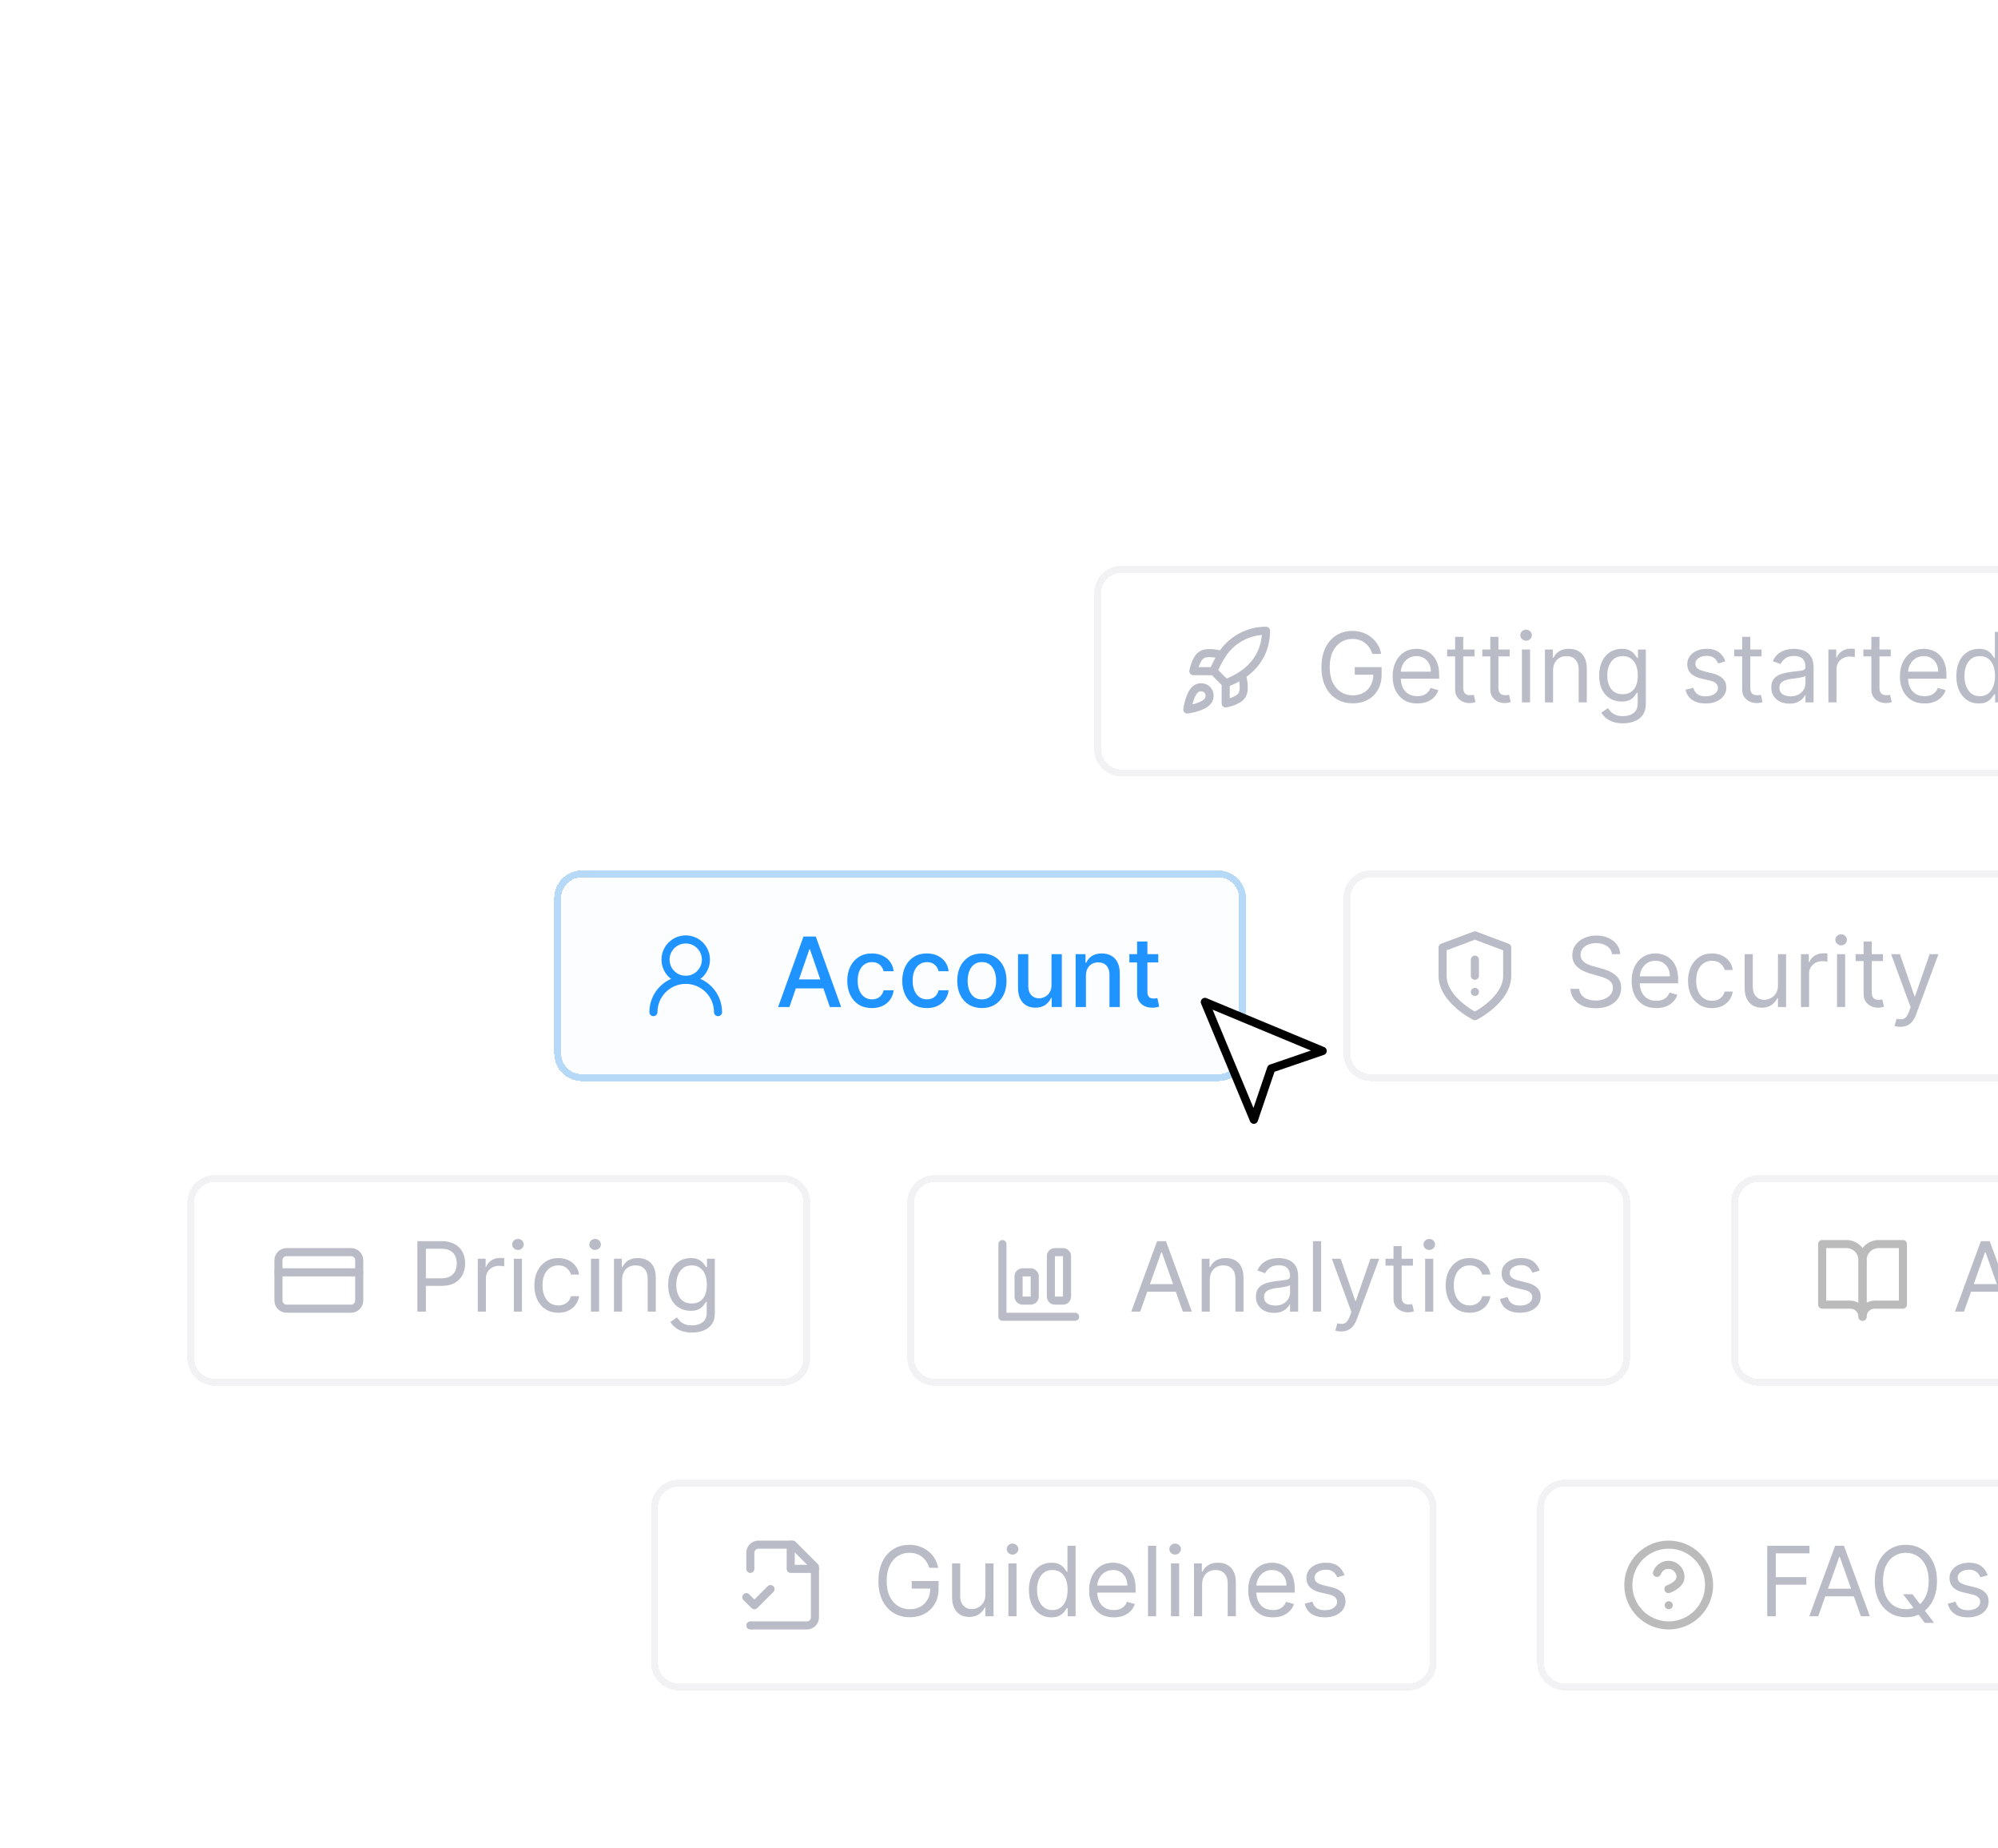 <svg width="320" height="296" viewBox="0 0 320 296" fill="none" xmlns="http://www.w3.org/2000/svg">
<g clip-path="url(#clip0_927_16976)">
<g filter="url(#filter0_d_927_16976)">
<path d="M88.761 141.609C88.761 139.159 90.746 137.174 93.195 137.174H195.109C197.558 137.174 199.543 139.159 199.543 141.609V166.478C199.543 168.927 197.558 170.913 195.109 170.913H93.195C90.746 170.913 88.761 168.927 88.761 166.478V141.609Z" fill="#FBFDFF" shape-rendering="crispEdges"/>
<path d="M89.315 141.609C89.315 139.466 91.052 137.728 93.195 137.728H195.109C197.252 137.728 198.989 139.466 198.989 141.609V166.478C198.989 168.621 197.252 170.359 195.109 170.359H93.195C91.052 170.359 89.315 168.621 89.315 166.478V141.609Z" stroke="#B7D9F8" stroke-width="1.109" shape-rendering="crispEdges"/>
<path d="M109.826 154.69C111.612 154.69 113.06 153.242 113.06 151.456C113.06 149.67 111.612 148.223 109.826 148.223C108.04 148.223 106.592 149.67 106.592 151.456C106.592 153.242 108.04 154.69 109.826 154.69Z" stroke="#1F93FF" stroke-width="1.293" stroke-linecap="round" stroke-linejoin="round"/>
<path d="M115 159.864C115 158.492 114.455 157.176 113.485 156.205C112.514 155.235 111.198 154.69 109.826 154.69C108.454 154.69 107.138 155.235 106.168 156.205C105.197 157.176 104.652 158.492 104.652 159.864" stroke="#1F93FF" stroke-width="1.293" stroke-linecap="round" stroke-linejoin="round"/>
<path d="M126.433 159.043H124.625L128.687 147.755H130.655L134.717 159.043H132.909L129.718 149.805H129.63L126.433 159.043ZM126.736 154.623H132.601V156.056H126.736V154.623ZM139.645 159.214C138.826 159.214 138.12 159.029 137.528 158.658C136.94 158.283 136.488 157.767 136.172 157.109C135.856 156.451 135.698 155.698 135.698 154.849C135.698 153.989 135.86 153.23 136.183 152.572C136.507 151.911 136.963 151.395 137.55 151.024C138.138 150.652 138.831 150.467 139.628 150.467C140.272 150.467 140.845 150.586 141.348 150.825C141.852 151.06 142.258 151.391 142.566 151.817C142.879 152.244 143.064 152.741 143.123 153.311H141.519C141.431 152.914 141.229 152.572 140.913 152.286C140.6 151.999 140.182 151.856 139.656 151.856C139.197 151.856 138.794 151.977 138.449 152.22C138.107 152.458 137.841 152.8 137.65 153.245C137.459 153.686 137.363 154.208 137.363 154.81C137.363 155.428 137.457 155.96 137.644 156.409C137.832 156.857 138.096 157.204 138.438 157.45C138.783 157.697 139.189 157.82 139.656 157.82C139.968 157.82 140.251 157.763 140.505 157.649C140.762 157.531 140.977 157.364 141.15 157.147C141.326 156.931 141.449 156.67 141.519 156.365H143.123C143.064 156.912 142.886 157.401 142.588 157.831C142.291 158.261 141.892 158.599 141.392 158.845C140.896 159.091 140.314 159.214 139.645 159.214ZM148.452 159.214C147.632 159.214 146.927 159.029 146.335 158.658C145.747 158.283 145.295 157.767 144.979 157.109C144.663 156.451 144.505 155.698 144.505 154.849C144.505 153.989 144.667 153.23 144.99 152.572C145.314 151.911 145.769 151.395 146.357 151.024C146.945 150.652 147.638 150.467 148.435 150.467C149.078 150.467 149.652 150.586 150.155 150.825C150.658 151.06 151.064 151.391 151.373 151.817C151.685 152.244 151.871 152.741 151.93 153.311H150.326C150.238 152.914 150.036 152.572 149.72 152.286C149.407 151.999 148.988 151.856 148.463 151.856C148.003 151.856 147.601 151.977 147.256 152.22C146.914 152.458 146.648 152.8 146.456 153.245C146.265 153.686 146.17 154.208 146.17 154.81C146.17 155.428 146.264 155.96 146.451 156.409C146.638 156.857 146.903 157.204 147.245 157.45C147.59 157.697 147.996 157.82 148.463 157.82C148.775 157.82 149.058 157.763 149.312 157.649C149.569 157.531 149.784 157.364 149.957 157.147C150.133 156.931 150.256 156.67 150.326 156.365H151.93C151.871 156.912 151.693 157.401 151.395 157.831C151.098 158.261 150.699 158.599 150.199 158.845C149.703 159.091 149.121 159.214 148.452 159.214ZM157.259 159.214C156.465 159.214 155.772 159.032 155.181 158.669C154.589 158.305 154.13 157.796 153.803 157.142C153.475 156.488 153.312 155.723 153.312 154.849C153.312 153.971 153.475 153.203 153.803 152.545C154.13 151.887 154.589 151.376 155.181 151.013C155.772 150.649 156.465 150.467 157.259 150.467C158.052 150.467 158.745 150.649 159.337 151.013C159.928 151.376 160.388 151.887 160.715 152.545C161.042 153.203 161.205 153.971 161.205 154.849C161.205 155.723 161.042 156.488 160.715 157.142C160.388 157.796 159.928 158.305 159.337 158.669C158.745 159.032 158.052 159.214 157.259 159.214ZM157.264 157.831C157.779 157.831 158.205 157.695 158.543 157.423C158.881 157.151 159.131 156.789 159.292 156.337C159.458 155.885 159.54 155.387 159.54 154.843C159.54 154.303 159.458 153.807 159.292 153.355C159.131 152.899 158.881 152.534 158.543 152.258C158.205 151.983 157.779 151.845 157.264 151.845C156.746 151.845 156.316 151.983 155.974 152.258C155.636 152.534 155.384 152.899 155.219 153.355C155.057 153.807 154.977 154.303 154.977 154.843C154.977 155.387 155.057 155.885 155.219 156.337C155.384 156.789 155.636 157.151 155.974 157.423C156.316 157.695 156.746 157.831 157.264 157.831ZM168.408 155.532V150.577H170.061V159.043H168.441V157.577H168.353C168.158 158.029 167.846 158.406 167.416 158.707C166.989 159.005 166.458 159.154 165.823 159.154C165.279 159.154 164.798 159.034 164.379 158.795C163.963 158.553 163.636 158.195 163.398 157.721C163.162 157.247 163.045 156.66 163.045 155.962V150.577H164.693V155.764C164.693 156.341 164.853 156.8 165.172 157.142C165.492 157.484 165.907 157.654 166.418 157.654C166.727 157.654 167.034 157.577 167.339 157.423C167.647 157.269 167.903 157.035 168.105 156.723C168.311 156.411 168.412 156.014 168.408 155.532ZM173.924 154.017V159.043H172.276V150.577H173.858V151.955H173.963C174.157 151.507 174.462 151.147 174.878 150.875C175.296 150.603 175.824 150.467 176.46 150.467C177.036 150.467 177.542 150.588 177.975 150.831C178.409 151.069 178.745 151.426 178.984 151.9C179.223 152.374 179.342 152.96 179.342 153.658V159.043H177.694V153.857C177.694 153.243 177.534 152.763 177.215 152.418C176.895 152.069 176.456 151.894 175.897 151.894C175.515 151.894 175.175 151.977 174.878 152.142C174.584 152.308 174.35 152.55 174.178 152.87C174.009 153.186 173.924 153.568 173.924 154.017ZM185.505 150.577V151.9H180.88V150.577H185.505ZM182.12 148.549H183.768V156.558C183.768 156.877 183.816 157.118 183.912 157.28C184.007 157.438 184.13 157.546 184.281 157.605C184.435 157.66 184.603 157.688 184.783 157.688C184.915 157.688 185.031 157.678 185.13 157.66C185.229 157.642 185.306 157.627 185.361 157.616L185.659 158.977C185.563 159.014 185.428 159.051 185.251 159.088C185.075 159.128 184.854 159.15 184.59 159.154C184.156 159.161 183.752 159.084 183.377 158.922C183.002 158.761 182.699 158.511 182.468 158.173C182.236 157.834 182.12 157.41 182.12 156.899V148.549Z" fill="#1F93FF"/>
</g>
<g filter="url(#filter1_d_927_16976)">
<path d="M145.304 190.391C145.304 187.942 147.29 185.957 149.739 185.957H256.652C259.101 185.957 261.087 187.942 261.087 190.391V215.261C261.087 217.71 259.101 219.696 256.652 219.696H149.739C147.29 219.696 145.304 217.71 145.304 215.261V190.391Z" fill="white" shape-rendering="crispEdges"/>
<path d="M145.859 190.391C145.859 188.248 147.596 186.511 149.739 186.511H256.652C258.795 186.511 260.532 188.248 260.532 190.391V215.261C260.532 217.404 258.795 219.141 256.652 219.141H149.739C147.596 219.141 145.859 217.404 145.859 215.261V190.391Z" stroke="#F2F2F5" stroke-width="1.109" shape-rendering="crispEdges"/>
<path d="M160.549 197.005V208.647H172.19" stroke="#B9BBC6" stroke-width="1.293" stroke-linecap="round" stroke-linejoin="round"/>
<path d="M165.076 201.532H163.782C163.425 201.532 163.136 201.822 163.136 202.179V205.413C163.136 205.77 163.425 206.06 163.782 206.06H165.076C165.433 206.06 165.723 205.77 165.723 205.413V202.179C165.723 201.822 165.433 201.532 165.076 201.532Z" stroke="#B9BBC6" stroke-width="1.293" stroke-linecap="round" stroke-linejoin="round"/>
<path d="M170.25 198.299H168.956C168.599 198.299 168.31 198.588 168.31 198.946V205.413C168.31 205.77 168.599 206.06 168.956 206.06H170.25C170.607 206.06 170.897 205.77 170.897 205.413V198.946C170.897 198.588 170.607 198.299 170.25 198.299Z" stroke="#B9BBC6" stroke-width="1.293" stroke-linecap="round" stroke-linejoin="round"/>
<path d="M182.613 207.826H181.18L185.325 196.538H186.736L190.881 207.826H189.448L186.074 198.323H185.986L182.613 207.826ZM183.142 203.416H188.918V204.629H183.142V203.416ZM193.763 202.733V207.826H192.463V199.36H193.719V200.683H193.83C194.028 200.253 194.329 199.907 194.734 199.646C195.138 199.382 195.66 199.249 196.299 199.249C196.872 199.249 197.374 199.367 197.804 199.602C198.234 199.834 198.568 200.186 198.807 200.66C199.046 201.131 199.165 201.726 199.165 202.446V207.826H197.864V202.535C197.864 201.869 197.692 201.351 197.346 200.98C197.001 200.605 196.527 200.418 195.924 200.418C195.509 200.418 195.138 200.508 194.811 200.688C194.487 200.868 194.232 201.131 194.045 201.476C193.857 201.822 193.763 202.241 193.763 202.733ZM204.034 208.024C203.497 208.024 203.01 207.923 202.573 207.721C202.136 207.516 201.788 207.22 201.531 206.834C201.274 206.444 201.145 205.974 201.145 205.423C201.145 204.938 201.241 204.545 201.432 204.243C201.623 203.938 201.878 203.699 202.198 203.527C202.518 203.354 202.871 203.225 203.256 203.141C203.646 203.053 204.037 202.983 204.43 202.931C204.945 202.865 205.362 202.816 205.682 202.783C206.005 202.746 206.24 202.685 206.387 202.601C206.538 202.516 206.613 202.369 206.613 202.16V202.116C206.613 201.572 206.464 201.149 206.167 200.848C205.873 200.547 205.426 200.396 204.827 200.396C204.206 200.396 203.719 200.532 203.367 200.804C203.014 201.076 202.766 201.366 202.623 201.675L201.388 201.234C201.608 200.719 201.902 200.319 202.27 200.032C202.641 199.742 203.045 199.54 203.482 199.426C203.923 199.308 204.357 199.249 204.783 199.249C205.055 199.249 205.368 199.282 205.72 199.349C206.077 199.411 206.42 199.542 206.751 199.74C207.085 199.938 207.363 200.238 207.583 200.638C207.804 201.039 207.914 201.575 207.914 202.248V207.826H206.613V206.68H206.547C206.459 206.863 206.312 207.06 206.106 207.269C205.9 207.479 205.627 207.657 205.285 207.804C204.943 207.951 204.526 208.024 204.034 208.024ZM204.232 206.856C204.747 206.856 205.18 206.755 205.533 206.553C205.889 206.351 206.158 206.09 206.338 205.77C206.521 205.45 206.613 205.114 206.613 204.761V203.571C206.558 203.637 206.437 203.698 206.249 203.753C206.066 203.804 205.853 203.85 205.61 203.89C205.371 203.927 205.138 203.96 204.91 203.99C204.686 204.015 204.504 204.037 204.364 204.056C204.026 204.1 203.71 204.172 203.416 204.271C203.126 204.366 202.891 204.512 202.711 204.706C202.534 204.897 202.446 205.158 202.446 205.489C202.446 205.941 202.613 206.283 202.948 206.514C203.286 206.742 203.714 206.856 204.232 206.856ZM211.589 196.538V207.826H210.288V196.538H211.589ZM214.81 211.001C214.589 211.001 214.392 210.983 214.22 210.946C214.047 210.913 213.928 210.88 213.861 210.847L214.192 209.7C214.508 209.781 214.788 209.81 215.03 209.788C215.273 209.766 215.488 209.658 215.675 209.463C215.866 209.272 216.041 208.962 216.199 208.532L216.441 207.87L213.31 199.36H214.721L217.058 206.106H217.147L219.484 199.36H220.895L217.301 209.061C217.139 209.498 216.939 209.86 216.7 210.147C216.461 210.437 216.184 210.652 215.868 210.791C215.556 210.931 215.203 211.001 214.81 211.001ZM226.294 199.36V200.462H221.906V199.36H226.294ZM223.185 197.331H224.486V205.401C224.486 205.768 224.539 206.044 224.646 206.228C224.756 206.408 224.896 206.529 225.065 206.591C225.237 206.65 225.419 206.68 225.61 206.68C225.754 206.68 225.871 206.672 225.963 206.658C226.055 206.639 226.128 206.624 226.184 206.613L226.448 207.782C226.36 207.815 226.237 207.848 226.079 207.881C225.921 207.918 225.721 207.936 225.478 207.936C225.111 207.936 224.75 207.857 224.398 207.699C224.049 207.541 223.758 207.301 223.527 206.977C223.299 206.654 223.185 206.246 223.185 205.754V197.331ZM228.251 207.826V199.36H229.551V207.826H228.251ZM228.912 197.949C228.658 197.949 228.44 197.862 228.256 197.69C228.076 197.517 227.986 197.309 227.986 197.067C227.986 196.824 228.076 196.617 228.256 196.444C228.44 196.271 228.658 196.185 228.912 196.185C229.166 196.185 229.382 196.271 229.562 196.444C229.746 196.617 229.838 196.824 229.838 197.067C229.838 197.309 229.746 197.517 229.562 197.69C229.382 197.862 229.166 197.949 228.912 197.949ZM235.373 208.002C234.58 208.002 233.896 207.815 233.323 207.44C232.75 207.065 232.309 206.549 232 205.891C231.691 205.234 231.537 204.482 231.537 203.637C231.537 202.777 231.695 202.018 232.011 201.36C232.331 200.699 232.775 200.183 233.345 199.812C233.918 199.437 234.587 199.249 235.351 199.249C235.947 199.249 236.483 199.36 236.961 199.58C237.439 199.801 237.83 200.109 238.135 200.506C238.44 200.903 238.629 201.366 238.703 201.895H237.402C237.303 201.509 237.082 201.168 236.74 200.87C236.402 200.569 235.947 200.418 235.373 200.418C234.866 200.418 234.422 200.55 234.039 200.815C233.661 201.076 233.365 201.445 233.152 201.923C232.943 202.397 232.838 202.953 232.838 203.593C232.838 204.247 232.941 204.817 233.147 205.302C233.356 205.787 233.65 206.163 234.028 206.432C234.411 206.7 234.859 206.834 235.373 206.834C235.711 206.834 236.018 206.775 236.294 206.658C236.569 206.54 236.803 206.371 236.994 206.15C237.185 205.93 237.321 205.665 237.402 205.357H238.703C238.629 205.856 238.447 206.307 238.157 206.707C237.87 207.104 237.49 207.42 237.016 207.655C236.546 207.887 235.998 208.002 235.373 208.002ZM246.601 201.256L245.433 201.586C245.359 201.392 245.251 201.202 245.108 201.019C244.968 200.831 244.777 200.677 244.534 200.556C244.292 200.434 243.981 200.374 243.603 200.374C243.085 200.374 242.653 200.493 242.307 200.732C241.966 200.967 241.795 201.267 241.795 201.631C241.795 201.954 241.912 202.209 242.148 202.397C242.383 202.584 242.75 202.74 243.25 202.865L244.507 203.174C245.264 203.358 245.828 203.639 246.199 204.017C246.57 204.392 246.756 204.875 246.756 205.467C246.756 205.952 246.616 206.386 246.337 206.768C246.061 207.15 245.675 207.451 245.179 207.672C244.683 207.892 244.106 208.002 243.448 208.002C242.585 208.002 241.87 207.815 241.304 207.44C240.738 207.065 240.38 206.518 240.229 205.798L241.464 205.489C241.582 205.945 241.804 206.286 242.131 206.514C242.462 206.742 242.894 206.856 243.426 206.856C244.033 206.856 244.514 206.727 244.871 206.47C245.231 206.209 245.411 205.897 245.411 205.533C245.411 205.239 245.308 204.993 245.102 204.794C244.896 204.592 244.58 204.442 244.154 204.342L242.743 204.012C241.968 203.828 241.398 203.543 241.034 203.157C240.674 202.768 240.494 202.281 240.494 201.697C240.494 201.219 240.628 200.796 240.896 200.429C241.168 200.062 241.538 199.773 242.004 199.564C242.475 199.354 243.007 199.249 243.603 199.249C244.441 199.249 245.098 199.433 245.576 199.801C246.057 200.168 246.399 200.653 246.601 201.256Z" fill="#B9BBC6"/>
</g>
<g filter="url(#filter2_d_927_16976)">
<path d="M30 190.391C30 187.942 31.985 185.957 34.435 185.957H125.348C127.797 185.957 129.783 187.942 129.783 190.391V215.261C129.783 217.71 127.797 219.696 125.348 219.696H34.435C31.985 219.696 30 217.71 30 215.261V190.391Z" fill="white" shape-rendering="crispEdges"/>
<path d="M30.554 190.391C30.554 188.248 32.292 186.511 34.435 186.511H125.348C127.491 186.511 129.228 188.248 129.228 190.391V215.261C129.228 217.404 127.491 219.141 125.348 219.141H34.435C32.292 219.141 30.554 217.404 30.554 215.261V190.391Z" stroke="#F2F2F5" stroke-width="1.109" shape-rendering="crispEdges"/>
<g clip-path="url(#clip1_927_16976)">
<path d="M56.239 198.299H45.891C45.177 198.299 44.598 198.878 44.598 199.592V206.06C44.598 206.774 45.177 207.353 45.891 207.353H56.239C56.954 207.353 57.533 206.774 57.533 206.06V199.592C57.533 198.878 56.954 198.299 56.239 198.299Z" stroke="#B9BBC6" stroke-width="1.293" stroke-linecap="round" stroke-linejoin="round"/>
<path d="M44.598 201.532H57.533" stroke="#B9BBC6" stroke-width="1.293" stroke-linecap="round" stroke-linejoin="round"/>
</g>
<path d="M66.845 207.826V196.538H70.659C71.545 196.538 72.269 196.697 72.831 197.017C73.397 197.333 73.816 197.761 74.088 198.301C74.36 198.842 74.496 199.444 74.496 200.109C74.496 200.774 74.36 201.379 74.088 201.923C73.82 202.467 73.404 202.9 72.842 203.224C72.28 203.543 71.56 203.703 70.682 203.703H67.948V202.49H70.638C71.244 202.49 71.731 202.386 72.098 202.176C72.466 201.967 72.732 201.684 72.897 201.327C73.066 200.967 73.151 200.561 73.151 200.109C73.151 199.657 73.066 199.253 72.897 198.897C72.732 198.54 72.464 198.261 72.093 198.059C71.722 197.853 71.229 197.75 70.615 197.75H68.212V207.826H66.845ZM76.522 207.826V199.36H77.778V200.638H77.866C78.021 200.22 78.3 199.88 78.704 199.619C79.109 199.358 79.564 199.227 80.071 199.227C80.167 199.227 80.286 199.229 80.43 199.233C80.573 199.237 80.681 199.242 80.755 199.249V200.572C80.711 200.561 80.61 200.545 80.452 200.523C80.297 200.497 80.134 200.484 79.961 200.484C79.549 200.484 79.182 200.57 78.859 200.743C78.539 200.912 78.285 201.147 78.098 201.449C77.914 201.746 77.822 202.086 77.822 202.468V207.826H76.522ZM82.297 207.826V199.36H83.597V207.826H82.297ZM82.958 197.949C82.705 197.949 82.486 197.862 82.302 197.69C82.122 197.517 82.032 197.309 82.032 197.067C82.032 196.824 82.122 196.617 82.302 196.444C82.486 196.271 82.705 196.185 82.958 196.185C83.212 196.185 83.428 196.271 83.609 196.444C83.792 196.617 83.884 196.824 83.884 197.067C83.884 197.309 83.792 197.517 83.609 197.69C83.428 197.862 83.212 197.949 82.958 197.949ZM89.42 208.002C88.626 208.002 87.942 207.815 87.369 207.44C86.796 207.065 86.355 206.549 86.046 205.891C85.738 205.234 85.583 204.482 85.583 203.637C85.583 202.777 85.741 202.018 86.057 201.36C86.377 200.699 86.822 200.183 87.391 199.812C87.964 199.437 88.633 199.249 89.397 199.249C89.993 199.249 90.529 199.36 91.007 199.58C91.485 199.801 91.876 200.109 92.181 200.506C92.486 200.903 92.675 201.366 92.749 201.895H91.448C91.349 201.509 91.128 201.168 90.787 200.87C90.448 200.569 89.993 200.418 89.42 200.418C88.912 200.418 88.468 200.55 88.086 200.815C87.707 201.076 87.411 201.445 87.198 201.923C86.989 202.397 86.884 202.953 86.884 203.593C86.884 204.247 86.987 204.817 87.193 205.302C87.402 205.787 87.696 206.163 88.075 206.432C88.457 206.7 88.905 206.834 89.42 206.834C89.758 206.834 90.064 206.775 90.34 206.658C90.616 206.54 90.849 206.371 91.04 206.15C91.231 205.93 91.367 205.665 91.448 205.357H92.749C92.675 205.856 92.493 206.307 92.203 206.707C91.916 207.104 91.536 207.42 91.062 207.655C90.592 207.887 90.044 208.002 89.42 208.002ZM94.65 207.826V199.36H95.951V207.826H94.65ZM95.312 197.949C95.058 197.949 94.84 197.862 94.656 197.69C94.476 197.517 94.386 197.309 94.386 197.067C94.386 196.824 94.476 196.617 94.656 196.444C94.84 196.271 95.058 196.185 95.312 196.185C95.565 196.185 95.782 196.271 95.962 196.444C96.146 196.617 96.238 196.824 96.238 197.067C96.238 197.309 96.146 197.517 95.962 197.69C95.782 197.862 95.565 197.949 95.312 197.949ZM99.635 202.733V207.826H98.334V199.36H99.591V200.683H99.701C99.899 200.253 100.201 199.907 100.605 199.646C101.009 199.382 101.531 199.249 102.17 199.249C102.743 199.249 103.245 199.367 103.675 199.602C104.105 199.834 104.439 200.186 104.678 200.66C104.917 201.131 105.036 201.726 105.036 202.446V207.826H103.736V202.535C103.736 201.869 103.563 201.351 103.217 200.98C102.872 200.605 102.398 200.418 101.795 200.418C101.38 200.418 101.009 200.508 100.682 200.688C100.359 200.868 100.103 201.131 99.916 201.476C99.728 201.822 99.635 202.241 99.635 202.733ZM110.831 211.177C110.202 211.177 109.662 211.096 109.21 210.935C108.758 210.777 108.382 210.567 108.08 210.306C107.783 210.049 107.546 209.774 107.369 209.48L108.406 208.752C108.523 208.906 108.672 209.083 108.852 209.281C109.032 209.483 109.278 209.658 109.591 209.805C109.907 209.956 110.32 210.031 110.831 210.031C111.514 210.031 112.078 209.865 112.523 209.535C112.968 209.204 113.19 208.686 113.19 207.98V206.261H113.08C112.984 206.415 112.848 206.606 112.672 206.834C112.499 207.058 112.249 207.258 111.922 207.435C111.599 207.607 111.162 207.694 110.61 207.694C109.927 207.694 109.313 207.532 108.769 207.209C108.229 206.885 107.801 206.415 107.485 205.798C107.173 205.18 107.017 204.431 107.017 203.549C107.017 202.682 107.169 201.926 107.474 201.283C107.779 200.637 108.203 200.137 108.747 199.784C109.291 199.428 109.92 199.249 110.632 199.249C111.184 199.249 111.621 199.341 111.944 199.525C112.271 199.705 112.521 199.911 112.694 200.142C112.87 200.37 113.006 200.558 113.102 200.705H113.234V199.36H114.491V208.069C114.491 208.796 114.325 209.388 113.995 209.843C113.668 210.303 113.227 210.639 112.672 210.852C112.121 211.069 111.507 211.177 110.831 211.177ZM110.787 206.525C111.309 206.525 111.75 206.406 112.11 206.167C112.47 205.928 112.744 205.585 112.931 205.136C113.118 204.688 113.212 204.151 113.212 203.527C113.212 202.917 113.12 202.378 112.936 201.912C112.753 201.445 112.481 201.079 112.121 200.815C111.761 200.55 111.316 200.418 110.787 200.418C110.236 200.418 109.776 200.558 109.409 200.837C109.045 201.116 108.771 201.491 108.587 201.961C108.407 202.432 108.317 202.953 108.317 203.527C108.317 204.115 108.409 204.635 108.593 205.087C108.78 205.535 109.056 205.888 109.42 206.145C109.787 206.398 110.243 206.525 110.787 206.525Z" fill="#B9BBC6"/>
</g>
<g filter="url(#filter3_d_927_16976)">
<path d="M277.239 190.391C277.239 187.942 279.225 185.957 281.674 185.957H382.587C385.036 185.957 387.022 187.942 387.022 190.391V215.261C387.022 217.71 385.036 219.696 382.587 219.696H281.674C279.225 219.696 277.239 217.71 277.239 215.261V190.391Z" fill="white" shape-rendering="crispEdges"/>
<path d="M277.794 190.391C277.794 188.248 279.531 186.511 281.674 186.511H382.587C384.73 186.511 386.468 188.248 386.468 190.391V215.261C386.468 217.404 384.73 219.141 382.587 219.141H281.674C279.531 219.141 277.794 217.404 277.794 215.261V190.391Z" stroke="#F2F2F5" stroke-width="1.109" shape-rendering="crispEdges"/>
<path d="M291.837 197.005H295.717C296.403 197.005 297.061 197.278 297.547 197.763C298.032 198.248 298.304 198.906 298.304 199.592V208.647C298.304 208.132 298.1 207.639 297.736 207.275C297.372 206.911 296.879 206.706 296.364 206.706H291.837V197.005Z" stroke="#BBBBBB" stroke-width="1.293" stroke-linecap="round" stroke-linejoin="round"/>
<path d="M304.772 197.005H300.892C300.206 197.005 299.548 197.278 299.062 197.763C298.577 198.248 298.305 198.906 298.305 199.592V208.647C298.305 208.132 298.509 207.639 298.873 207.275C299.237 206.911 299.73 206.706 300.245 206.706H304.772V197.005Z" stroke="#BBBBBB" stroke-width="1.293" stroke-linecap="round" stroke-linejoin="round"/>
<path d="M314.547 207.826H313.114L317.259 196.538H318.67L322.815 207.826H321.382L318.009 198.323H317.921L314.547 207.826ZM315.076 203.416H320.853V204.629H315.076V203.416ZM327.837 208.002C327.043 208.002 326.359 207.815 325.786 207.44C325.213 207.065 324.772 206.549 324.463 205.891C324.155 205.234 324 204.482 324 203.637C324 202.777 324.158 202.018 324.474 201.36C324.794 200.699 325.239 200.183 325.808 199.812C326.381 199.437 327.05 199.249 327.815 199.249C328.41 199.249 328.946 199.36 329.424 199.58C329.902 199.801 330.293 200.109 330.598 200.506C330.903 200.903 331.092 201.366 331.166 201.895H329.865C329.766 201.509 329.545 201.168 329.204 200.87C328.866 200.569 328.41 200.418 327.837 200.418C327.33 200.418 326.885 200.55 326.503 200.815C326.124 201.076 325.828 201.445 325.615 201.923C325.406 202.397 325.301 202.953 325.301 203.593C325.301 204.247 325.404 204.817 325.61 205.302C325.819 205.787 326.113 206.163 326.492 206.432C326.874 206.7 327.322 206.834 327.837 206.834C328.175 206.834 328.482 206.775 328.757 206.658C329.033 206.54 329.266 206.371 329.457 206.15C329.648 205.93 329.784 205.665 329.865 205.357H331.166C331.092 205.856 330.91 206.307 330.62 206.707C330.334 207.104 329.953 207.42 329.479 207.655C329.009 207.887 328.461 208.002 327.837 208.002ZM336.507 208.002C335.713 208.002 335.03 207.815 334.457 207.44C333.883 207.065 333.442 206.549 333.134 205.891C332.825 205.234 332.671 204.482 332.671 203.637C332.671 202.777 332.829 202.018 333.145 201.36C333.464 200.699 333.909 200.183 334.479 199.812C335.052 199.437 335.721 199.249 336.485 199.249C337.08 199.249 337.617 199.36 338.094 199.58C338.572 199.801 338.964 200.109 339.268 200.506C339.573 200.903 339.763 201.366 339.836 201.895H338.535C338.436 201.509 338.216 201.168 337.874 200.87C337.536 200.569 337.08 200.418 336.507 200.418C336 200.418 335.555 200.55 335.173 200.815C334.795 201.076 334.499 201.445 334.286 201.923C334.076 202.397 333.971 202.953 333.971 203.593C333.971 204.247 334.074 204.817 334.28 205.302C334.49 205.787 334.784 206.163 335.162 206.432C335.544 206.7 335.993 206.834 336.507 206.834C336.845 206.834 337.152 206.775 337.427 206.658C337.703 206.54 337.936 206.371 338.128 206.15C338.319 205.93 338.455 205.665 338.535 205.357H339.836C339.763 205.856 339.581 206.307 339.291 206.707C339.004 207.104 338.624 207.42 338.15 207.655C337.679 207.887 337.132 208.002 336.507 208.002ZM345.177 208.002C344.413 208.002 343.742 207.821 343.165 207.457C342.592 207.093 342.144 206.584 341.821 205.93C341.501 205.276 341.341 204.512 341.341 203.637C341.341 202.755 341.501 201.985 341.821 201.327C342.144 200.67 342.592 200.159 343.165 199.795C343.742 199.431 344.413 199.249 345.177 199.249C345.942 199.249 346.61 199.431 347.184 199.795C347.761 200.159 348.209 200.67 348.529 201.327C348.852 201.985 349.014 202.755 349.014 203.637C349.014 204.512 348.852 205.276 348.529 205.93C348.209 206.584 347.761 207.093 347.184 207.457C346.61 207.821 345.942 208.002 345.177 208.002ZM345.177 206.834C345.758 206.834 346.236 206.685 346.61 206.387C346.985 206.09 347.263 205.698 347.443 205.213C347.623 204.728 347.713 204.203 347.713 203.637C347.713 203.071 347.623 202.544 347.443 202.055C347.263 201.566 346.985 201.171 346.61 200.87C346.236 200.569 345.758 200.418 345.177 200.418C344.597 200.418 344.119 200.569 343.744 200.87C343.369 201.171 343.092 201.566 342.912 202.055C342.732 202.544 342.642 203.071 342.642 203.637C342.642 204.203 342.732 204.728 342.912 205.213C343.092 205.698 343.369 206.09 343.744 206.387C344.119 206.685 344.597 206.834 345.177 206.834ZM356.335 204.365V199.36H357.636V207.826H356.335V206.393H356.247C356.048 206.823 355.74 207.188 355.321 207.49C354.902 207.787 354.373 207.936 353.733 207.936C353.204 207.936 352.734 207.821 352.322 207.589C351.911 207.354 351.587 207.001 351.352 206.531C351.117 206.057 350.999 205.46 350.999 204.739V199.36H352.3V204.651C352.3 205.268 352.473 205.761 352.818 206.128C353.167 206.496 353.612 206.68 354.152 206.68C354.476 206.68 354.804 206.597 355.139 206.432C355.477 206.266 355.76 206.013 355.988 205.671C356.219 205.329 356.335 204.894 356.335 204.365ZM361.319 202.733V207.826H360.018V199.36H361.275V200.683H361.385C361.584 200.253 361.885 199.907 362.289 199.646C362.693 199.382 363.215 199.249 363.855 199.249C364.428 199.249 364.93 199.367 365.359 199.602C365.789 199.834 366.124 200.186 366.363 200.66C366.601 201.131 366.721 201.726 366.721 202.446V207.826H365.42V202.535C365.42 201.869 365.247 201.351 364.902 200.98C364.557 200.605 364.083 200.418 363.48 200.418C363.065 200.418 362.693 200.508 362.366 200.688C362.043 200.868 361.788 201.131 361.6 201.476C361.413 201.822 361.319 202.241 361.319 202.733ZM372.78 199.36V200.462H368.392V199.36H372.78ZM369.671 197.331H370.972V205.401C370.972 205.768 371.025 206.044 371.132 206.228C371.242 206.408 371.382 206.529 371.551 206.591C371.724 206.65 371.905 206.68 372.096 206.68C372.24 206.68 372.357 206.672 372.449 206.658C372.541 206.639 372.615 206.624 372.67 206.613L372.934 207.782C372.846 207.815 372.723 207.848 372.565 207.881C372.407 207.918 372.207 207.936 371.964 207.936C371.597 207.936 371.237 207.857 370.884 207.699C370.535 207.541 370.244 207.301 370.013 206.977C369.785 206.654 369.671 206.246 369.671 205.754V197.331Z" fill="#B9BBC6"/>
</g>
<g filter="url(#filter4_d_927_16976)">
<path d="M104.283 239.174C104.283 236.725 106.268 234.739 108.717 234.739H225.631C228.08 234.739 230.065 236.725 230.065 239.174V264.044C230.065 266.493 228.08 268.478 225.631 268.478H108.717C106.268 268.478 104.283 266.493 104.283 264.044V239.174Z" fill="white" shape-rendering="crispEdges"/>
<path d="M104.837 239.174C104.837 237.031 106.574 235.294 108.717 235.294H225.631C227.774 235.294 229.511 237.031 229.511 239.174V264.044C229.511 266.187 227.774 267.924 225.631 267.924H108.717C106.574 267.924 104.837 266.187 104.837 264.044V239.174Z" stroke="#F2F2F5" stroke-width="1.109" shape-rendering="crispEdges"/>
<path d="M120.174 258.076H129.229C129.572 258.076 129.901 257.94 130.143 257.697C130.386 257.455 130.522 257.126 130.522 256.783V248.699L126.965 245.141H121.468C121.125 245.141 120.796 245.278 120.553 245.52C120.311 245.763 120.174 246.092 120.174 246.435V249.022" stroke="#B9BBC6" stroke-width="1.293" stroke-linecap="round" stroke-linejoin="round"/>
<path d="M126.641 245.141V249.022H130.522" stroke="#B9BBC6" stroke-width="1.293" stroke-linecap="round" stroke-linejoin="round"/>
<path d="M119.527 253.549L120.821 254.842L123.408 252.255" stroke="#B9BBC6" stroke-width="1.293" stroke-linecap="round" stroke-linejoin="round"/>
<path d="M148.845 248.848C148.723 248.477 148.564 248.144 148.365 247.85C148.17 247.552 147.937 247.299 147.665 247.089C147.397 246.88 147.092 246.72 146.75 246.61C146.408 246.5 146.034 246.445 145.626 246.445C144.957 246.445 144.349 246.617 143.801 246.963C143.254 247.308 142.818 247.817 142.495 248.489C142.172 249.162 142.01 249.987 142.01 250.964C142.01 251.942 142.173 252.767 142.5 253.439C142.827 254.112 143.27 254.621 143.829 254.966C144.387 255.311 145.016 255.484 145.714 255.484C146.361 255.484 146.93 255.346 147.423 255.071C147.919 254.792 148.305 254.398 148.58 253.891C148.859 253.38 148.999 252.78 148.999 252.089L149.418 252.177H146.023V250.964H150.322V252.177C150.322 253.107 150.124 253.915 149.727 254.602C149.333 255.289 148.79 255.822 148.095 256.201C147.404 256.576 146.611 256.763 145.714 256.763C144.714 256.763 143.836 256.528 143.079 256.057C142.326 255.587 141.738 254.918 141.315 254.051C140.896 253.184 140.687 252.155 140.687 250.964C140.687 250.071 140.806 249.269 141.045 248.556C141.288 247.839 141.63 247.229 142.071 246.726C142.511 246.222 143.033 245.836 143.636 245.568C144.239 245.3 144.902 245.166 145.626 245.166C146.221 245.166 146.776 245.256 147.29 245.436C147.808 245.612 148.27 245.864 148.674 246.191C149.082 246.514 149.422 246.902 149.694 247.354C149.966 247.802 150.153 248.3 150.256 248.848H148.845ZM157.822 253.147V248.142H159.123V256.609H157.822V255.176H157.734C157.536 255.605 157.227 255.971 156.808 256.272C156.389 256.57 155.86 256.719 155.221 256.719C154.692 256.719 154.221 256.603 153.81 256.372C153.398 256.136 153.075 255.784 152.84 255.313C152.604 254.839 152.487 254.242 152.487 253.522V248.142H153.788V253.434C153.788 254.051 153.96 254.543 154.306 254.911C154.655 255.278 155.099 255.462 155.64 255.462C155.963 255.462 156.292 255.379 156.626 255.214C156.964 255.049 157.247 254.795 157.475 254.453C157.707 254.112 157.822 253.676 157.822 253.147ZM161.506 256.609V248.142H162.807V256.609H161.506ZM162.167 246.731C161.914 246.731 161.695 246.645 161.511 246.472C161.331 246.299 161.241 246.092 161.241 245.849C161.241 245.607 161.331 245.399 161.511 245.226C161.695 245.054 161.914 244.967 162.167 244.967C162.421 244.967 162.638 245.054 162.818 245.226C163.001 245.399 163.093 245.607 163.093 245.849C163.093 246.092 163.001 246.299 162.818 246.472C162.638 246.645 162.421 246.731 162.167 246.731ZM168.386 256.785C167.681 256.785 167.058 256.607 166.518 256.25C165.977 255.89 165.555 255.383 165.25 254.729C164.945 254.071 164.792 253.294 164.792 252.397C164.792 251.508 164.945 250.737 165.25 250.082C165.555 249.428 165.979 248.923 166.523 248.567C167.067 248.21 167.695 248.032 168.408 248.032C168.959 248.032 169.395 248.124 169.714 248.308C170.038 248.488 170.284 248.693 170.453 248.925C170.626 249.153 170.76 249.34 170.855 249.487H170.966V245.32H172.267V256.609H171.01V255.308H170.855C170.76 255.462 170.624 255.657 170.448 255.892C170.271 256.124 170.019 256.331 169.692 256.515C169.365 256.695 168.93 256.785 168.386 256.785ZM168.562 255.616C169.084 255.616 169.525 255.481 169.885 255.209C170.245 254.933 170.519 254.553 170.707 254.068C170.894 253.579 170.988 253.015 170.988 252.375C170.988 251.743 170.896 251.19 170.712 250.716C170.528 250.239 170.256 249.867 169.896 249.603C169.536 249.335 169.092 249.201 168.562 249.201C168.011 249.201 167.552 249.342 167.184 249.625C166.821 249.904 166.547 250.285 166.363 250.766C166.183 251.244 166.093 251.78 166.093 252.375C166.093 252.978 166.185 253.526 166.369 254.018C166.556 254.507 166.832 254.896 167.195 255.187C167.563 255.473 168.019 255.616 168.562 255.616ZM178.379 256.785C177.564 256.785 176.86 256.605 176.268 256.245C175.68 255.881 175.226 255.374 174.907 254.724C174.591 254.069 174.433 253.309 174.433 252.442C174.433 251.574 174.591 250.81 174.907 250.149C175.226 249.483 175.671 248.965 176.241 248.594C176.814 248.219 177.483 248.032 178.247 248.032C178.688 248.032 179.123 248.105 179.553 248.252C179.983 248.399 180.375 248.638 180.727 248.969C181.08 249.296 181.361 249.73 181.571 250.27C181.78 250.81 181.885 251.475 181.885 252.265V252.816H175.359V251.692H180.562C180.562 251.214 180.467 250.788 180.275 250.413C180.088 250.038 179.82 249.743 179.471 249.526C179.125 249.309 178.717 249.201 178.247 249.201C177.729 249.201 177.281 249.329 176.902 249.586C176.527 249.84 176.239 250.171 176.037 250.579C175.835 250.986 175.734 251.424 175.734 251.89V252.64C175.734 253.279 175.844 253.821 176.064 254.266C176.288 254.707 176.599 255.043 176.996 255.275C177.393 255.503 177.854 255.616 178.379 255.616C178.721 255.616 179.03 255.569 179.305 255.473C179.585 255.374 179.825 255.227 180.027 255.032C180.229 254.834 180.386 254.588 180.496 254.294L181.753 254.646C181.62 255.073 181.398 255.447 181.086 255.771C180.773 256.091 180.388 256.34 179.928 256.52C179.469 256.697 178.953 256.785 178.379 256.785ZM185.165 245.32V256.609H183.864V245.32H185.165ZM187.547 256.609V248.142H188.848V256.609H187.547ZM188.209 246.731C187.955 246.731 187.736 246.645 187.553 246.472C187.373 246.299 187.283 246.092 187.283 245.849C187.283 245.607 187.373 245.399 187.553 245.226C187.736 245.054 187.955 244.967 188.209 244.967C188.462 244.967 188.679 245.054 188.859 245.226C189.043 245.399 189.135 245.607 189.135 245.849C189.135 246.092 189.043 246.299 188.859 246.472C188.679 246.645 188.462 246.731 188.209 246.731ZM192.531 251.516V256.609H191.23V248.142H192.487V249.465H192.597C192.796 249.035 193.097 248.69 193.501 248.429C193.906 248.164 194.427 248.032 195.067 248.032C195.64 248.032 196.142 248.15 196.572 248.385C197.002 248.616 197.336 248.969 197.575 249.443C197.814 249.913 197.933 250.509 197.933 251.229V256.609H196.632V251.317C196.632 250.652 196.46 250.134 196.114 249.763C195.769 249.388 195.295 249.201 194.692 249.201C194.277 249.201 193.906 249.291 193.579 249.471C193.255 249.651 193 249.913 192.812 250.259C192.625 250.604 192.531 251.023 192.531 251.516ZM203.86 256.785C203.044 256.785 202.34 256.605 201.749 256.245C201.161 255.881 200.707 255.374 200.387 254.724C200.071 254.069 199.913 253.309 199.913 252.442C199.913 251.574 200.071 250.81 200.387 250.149C200.707 249.483 201.152 248.965 201.721 248.594C202.294 248.219 202.963 248.032 203.728 248.032C204.168 248.032 204.604 248.105 205.034 248.252C205.464 248.399 205.855 248.638 206.208 248.969C206.561 249.296 206.842 249.73 207.051 250.27C207.261 250.81 207.365 251.475 207.365 252.265V252.816H200.839V251.692H206.043C206.043 251.214 205.947 250.788 205.756 250.413C205.569 250.038 205.3 249.743 204.951 249.526C204.606 249.309 204.198 249.201 203.728 249.201C203.209 249.201 202.761 249.329 202.383 249.586C202.008 249.84 201.719 250.171 201.517 250.579C201.315 250.986 201.214 251.424 201.214 251.89V252.64C201.214 253.279 201.324 253.821 201.545 254.266C201.769 254.707 202.079 255.043 202.476 255.275C202.873 255.503 203.334 255.616 203.86 255.616C204.202 255.616 204.51 255.569 204.786 255.473C205.065 255.374 205.306 255.227 205.508 255.032C205.71 254.834 205.866 254.588 205.976 254.294L207.233 254.646C207.101 255.073 206.879 255.447 206.566 255.771C206.254 256.091 205.868 256.34 205.409 256.52C204.949 256.697 204.433 256.785 203.86 256.785ZM215.341 250.038L214.173 250.369C214.099 250.174 213.991 249.985 213.848 249.801C213.708 249.614 213.517 249.46 213.274 249.338C213.032 249.217 212.721 249.156 212.343 249.156C211.825 249.156 211.393 249.276 211.047 249.515C210.706 249.75 210.535 250.049 210.535 250.413C210.535 250.737 210.652 250.992 210.888 251.179C211.123 251.367 211.49 251.523 211.99 251.648L213.247 251.957C214.004 252.14 214.568 252.421 214.939 252.8C215.31 253.175 215.496 253.658 215.496 254.25C215.496 254.735 215.356 255.168 215.077 255.55C214.801 255.933 214.415 256.234 213.919 256.454C213.423 256.675 212.846 256.785 212.188 256.785C211.325 256.785 210.61 256.598 210.044 256.223C209.478 255.848 209.12 255.3 208.969 254.58L210.204 254.272C210.322 254.727 210.544 255.069 210.871 255.297C211.202 255.525 211.634 255.639 212.166 255.639C212.773 255.639 213.254 255.51 213.611 255.253C213.971 254.992 214.151 254.679 214.151 254.316C214.151 254.022 214.048 253.775 213.842 253.577C213.636 253.375 213.32 253.224 212.894 253.125L211.483 252.794C210.708 252.611 210.138 252.326 209.774 251.94C209.414 251.55 209.234 251.064 209.234 250.479C209.234 250.002 209.368 249.579 209.636 249.212C209.908 248.844 210.278 248.556 210.744 248.346C211.215 248.137 211.747 248.032 212.343 248.032C213.181 248.032 213.838 248.216 214.316 248.583C214.797 248.951 215.139 249.436 215.341 250.038Z" fill="#B9BBC6"/>
</g>
<g filter="url(#filter5_d_927_16976)">
<path d="M246.196 239.174C246.196 236.725 248.181 234.739 250.631 234.739H328.544C330.993 234.739 332.978 236.725 332.978 239.174V264.044C332.978 266.493 330.993 268.478 328.544 268.478H250.631C248.181 268.478 246.196 266.493 246.196 264.044V239.174Z" fill="white" shape-rendering="crispEdges"/>
<path d="M246.75 239.174C246.75 237.031 248.487 235.294 250.631 235.294H328.544C330.687 235.294 332.424 237.031 332.424 239.174V264.044C332.424 266.187 330.687 267.924 328.544 267.924H250.631C248.487 267.924 246.75 266.187 246.75 264.044V239.174Z" stroke="#F2F2F5" stroke-width="1.109" shape-rendering="crispEdges"/>
<path d="M267.261 258.076C270.833 258.076 273.728 255.181 273.728 251.609C273.728 248.037 270.833 245.141 267.261 245.141C263.689 245.141 260.793 248.037 260.793 251.609C260.793 255.181 263.689 258.076 267.261 258.076Z" stroke="#BBBBBB" stroke-width="1.293" stroke-linecap="round" stroke-linejoin="round"/>
<path d="M265.379 249.669C265.531 249.236 265.832 248.872 266.227 248.64C266.622 248.408 267.086 248.323 267.538 248.4C267.989 248.478 268.399 248.712 268.694 249.063C268.989 249.414 269.151 249.857 269.15 250.315C269.15 251.609 267.21 252.256 267.21 252.256" stroke="#BBBBBB" stroke-width="1.293" stroke-linecap="round" stroke-linejoin="round"/>
<path d="M267.261 254.843H267.267" stroke="#BBBBBB" stroke-width="1.293" stroke-linecap="round" stroke-linejoin="round"/>
<path d="M283.041 256.609V245.32H289.81V246.533H284.408V250.347H289.302V251.56H284.408V256.609H283.041ZM291.204 256.609H289.771L293.916 245.32H295.327L299.472 256.609H298.039L294.666 247.106H294.577L291.204 256.609ZM291.733 252.199H297.51V253.412H291.733V252.199ZM304.801 253.081H306.3L307.557 254.735L307.887 255.176L309.762 257.667H308.262L307.028 256.013L306.719 255.594L304.801 253.081ZM310.225 250.964C310.225 252.155 310.01 253.184 309.58 254.051C309.15 254.918 308.56 255.587 307.81 256.057C307.061 256.528 306.204 256.763 305.242 256.763C304.279 256.763 303.423 256.528 302.673 256.057C301.923 255.587 301.334 254.918 300.904 254.051C300.474 253.184 300.259 252.155 300.259 250.964C300.259 249.774 300.474 248.745 300.904 247.878C301.334 247.01 301.923 246.342 302.673 245.871C303.423 245.401 304.279 245.166 305.242 245.166C306.204 245.166 307.061 245.401 307.81 245.871C308.56 246.342 309.15 247.01 309.58 247.878C310.01 248.745 310.225 249.774 310.225 250.964ZM308.902 250.964C308.902 249.987 308.738 249.162 308.411 248.489C308.088 247.817 307.649 247.308 307.094 246.963C306.543 246.617 305.925 246.445 305.242 246.445C304.558 246.445 303.939 246.617 303.384 246.963C302.833 247.308 302.394 247.817 302.067 248.489C301.743 249.162 301.582 249.987 301.582 250.964C301.582 251.942 301.743 252.767 302.067 253.439C302.394 254.112 302.833 254.621 303.384 254.966C303.939 255.311 304.558 255.484 305.242 255.484C305.925 255.484 306.543 255.311 307.094 254.966C307.649 254.621 308.088 254.112 308.411 253.439C308.738 252.767 308.902 251.942 308.902 250.964ZM318.344 250.038L317.175 250.369C317.102 250.174 316.993 249.985 316.85 249.801C316.71 249.614 316.519 249.46 316.277 249.338C316.034 249.217 315.724 249.156 315.345 249.156C314.827 249.156 314.395 249.276 314.05 249.515C313.708 249.75 313.537 250.049 313.537 250.413C313.537 250.737 313.655 250.992 313.89 251.179C314.125 251.367 314.493 251.523 314.992 251.648L316.249 251.957C317.006 252.14 317.57 252.421 317.941 252.8C318.312 253.175 318.498 253.658 318.498 254.25C318.498 254.735 318.358 255.168 318.079 255.55C317.803 255.933 317.418 256.234 316.922 256.454C316.425 256.675 315.849 256.785 315.191 256.785C314.327 256.785 313.613 256.598 313.047 256.223C312.481 255.848 312.122 255.3 311.972 254.58L313.206 254.272C313.324 254.727 313.546 255.069 313.873 255.297C314.204 255.525 314.636 255.639 315.169 255.639C315.775 255.639 316.256 255.51 316.613 255.253C316.973 254.992 317.153 254.679 317.153 254.316C317.153 254.022 317.05 253.775 316.844 253.577C316.639 253.375 316.323 253.224 315.896 253.125L314.485 252.794C313.71 252.611 313.14 252.326 312.777 251.94C312.416 251.55 312.236 251.064 312.236 250.479C312.236 250.002 312.371 249.579 312.639 249.212C312.911 248.844 313.28 248.556 313.747 248.346C314.217 248.137 314.75 248.032 315.345 248.032C316.183 248.032 316.841 248.216 317.318 248.583C317.8 248.951 318.142 249.436 318.344 250.038Z" fill="#B9BBC6"/>
</g>
<g filter="url(#filter6_d_927_16976)">
<path d="M215.152 141.609C215.152 139.159 217.138 137.174 219.587 137.174H320.5C322.949 137.174 324.935 139.159 324.935 141.609V166.478C324.935 168.927 322.949 170.913 320.5 170.913H219.587C217.138 170.913 215.152 168.927 215.152 166.478V141.609Z" fill="white" shape-rendering="crispEdges"/>
<path d="M215.707 141.609C215.707 139.466 217.444 137.728 219.587 137.728H320.5C322.643 137.728 324.381 139.466 324.381 141.609V166.478C324.381 168.621 322.643 170.359 320.5 170.359H219.587C217.444 170.359 215.707 168.621 215.707 166.478V141.609Z" stroke="#F2F2F5" stroke-width="1.109" shape-rendering="crispEdges"/>
<g clip-path="url(#clip2_927_16976)">
<path d="M236.218 160.511C236.218 160.511 241.392 157.924 241.392 154.044V149.516L236.218 147.576L231.044 149.516V154.044C231.044 157.924 236.218 160.511 236.218 160.511Z" stroke="#B9BBC6" stroke-width="1.293" stroke-linecap="round" stroke-linejoin="round"/>
<path d="M236.218 151.457V154.043" stroke="#B9BBC6" stroke-width="1.293" stroke-linecap="round" stroke-linejoin="round"/>
<path d="M236.218 156.63H236.223" stroke="#B9BBC6" stroke-width="1.293" stroke-linecap="round" stroke-linejoin="round"/>
</g>
<path d="M258.171 150.577C258.105 150.019 257.836 149.585 257.366 149.276C256.896 148.968 256.319 148.813 255.635 148.813C255.135 148.813 254.698 148.894 254.323 149.056C253.952 149.217 253.662 149.44 253.453 149.723C253.247 150.006 253.144 150.327 253.144 150.687C253.144 150.989 253.215 151.248 253.359 151.464C253.506 151.678 253.693 151.856 253.921 151.999C254.149 152.139 254.388 152.255 254.638 152.346C254.887 152.435 255.117 152.506 255.327 152.561L256.473 152.87C256.767 152.947 257.094 153.054 257.454 153.19C257.818 153.326 258.165 153.511 258.496 153.746C258.83 153.978 259.106 154.276 259.323 154.639C259.54 155.003 259.648 155.45 259.648 155.979C259.648 156.589 259.488 157.14 259.168 157.632C258.852 158.125 258.389 158.516 257.779 158.806C257.173 159.097 256.436 159.242 255.569 159.242C254.761 159.242 254.061 159.111 253.469 158.851C252.881 158.59 252.418 158.226 252.08 157.759C251.746 157.292 251.556 156.75 251.512 156.133H252.923C252.96 156.559 253.103 156.912 253.353 157.191C253.607 157.467 253.927 157.673 254.312 157.809C254.702 157.941 255.121 158.007 255.569 158.007C256.091 158.007 256.559 157.923 256.975 157.754C257.39 157.581 257.719 157.342 257.961 157.037C258.204 156.728 258.325 156.368 258.325 155.957C258.325 155.582 258.22 155.277 258.011 155.042C257.801 154.807 257.526 154.615 257.184 154.469C256.842 154.322 256.473 154.193 256.076 154.083L254.687 153.686C253.805 153.432 253.107 153.07 252.593 152.6C252.078 152.13 251.821 151.514 251.821 150.753C251.821 150.121 251.992 149.57 252.334 149.1C252.679 148.626 253.142 148.258 253.723 147.997C254.307 147.733 254.959 147.601 255.679 147.601C256.407 147.601 257.054 147.731 257.62 147.992C258.185 148.249 258.634 148.602 258.964 149.05C259.299 149.499 259.475 150.007 259.494 150.577H258.171ZM265.269 159.22C264.453 159.22 263.749 159.04 263.158 158.68C262.57 158.316 262.116 157.809 261.796 157.158C261.48 156.504 261.322 155.744 261.322 154.876C261.322 154.009 261.48 153.245 261.796 152.583C262.116 151.918 262.561 151.4 263.13 151.029C263.703 150.654 264.372 150.467 265.137 150.467C265.577 150.467 266.013 150.54 266.443 150.687C266.873 150.834 267.264 151.073 267.617 151.404C267.97 151.731 268.251 152.165 268.46 152.705C268.67 153.245 268.774 153.91 268.774 154.7V155.251H262.248V154.127H267.452C267.452 153.649 267.356 153.223 267.165 152.848C266.978 152.473 266.709 152.177 266.36 151.961C266.015 151.744 265.607 151.635 265.137 151.635C264.618 151.635 264.17 151.764 263.792 152.021C263.417 152.275 263.128 152.605 262.926 153.013C262.724 153.421 262.623 153.859 262.623 154.325V155.075C262.623 155.714 262.733 156.256 262.954 156.701C263.178 157.142 263.488 157.478 263.885 157.71C264.282 157.937 264.743 158.051 265.269 158.051C265.611 158.051 265.919 158.004 266.195 157.908C266.474 157.809 266.715 157.662 266.917 157.467C267.119 157.269 267.275 157.022 267.385 156.728L268.642 157.081C268.51 157.507 268.288 157.882 267.975 158.206C267.663 158.525 267.277 158.775 266.818 158.955C266.358 159.132 265.842 159.22 265.269 159.22ZM274.193 159.22C273.399 159.22 272.716 159.032 272.142 158.658C271.569 158.283 271.128 157.767 270.819 157.109C270.511 156.451 270.356 155.7 270.356 154.854C270.356 153.994 270.514 153.236 270.83 152.578C271.15 151.916 271.595 151.4 272.164 151.029C272.738 150.654 273.406 150.467 274.171 150.467C274.766 150.467 275.302 150.577 275.78 150.798C276.258 151.018 276.649 151.327 276.954 151.724C277.259 152.12 277.448 152.583 277.522 153.113H276.221C276.122 152.727 275.901 152.385 275.56 152.087C275.222 151.786 274.766 151.635 274.193 151.635C273.686 151.635 273.241 151.768 272.859 152.032C272.48 152.293 272.185 152.662 271.971 153.14C271.762 153.614 271.657 154.171 271.657 154.81C271.657 155.464 271.76 156.034 271.966 156.519C272.175 157.004 272.469 157.381 272.848 157.649C273.23 157.917 273.678 158.051 274.193 158.051C274.531 158.051 274.838 157.993 275.113 157.875C275.389 157.757 275.622 157.588 275.813 157.368C276.004 157.147 276.14 156.883 276.221 156.574H277.522C277.448 157.074 277.267 157.524 276.976 157.925C276.69 158.321 276.309 158.637 275.835 158.873C275.365 159.104 274.817 159.22 274.193 159.22ZM284.759 155.582V150.577H286.06V159.043H284.759V157.61H284.671C284.473 158.04 284.164 158.406 283.745 158.707C283.326 159.005 282.797 159.154 282.158 159.154C281.628 159.154 281.158 159.038 280.746 158.806C280.335 158.571 280.012 158.218 279.776 157.748C279.541 157.274 279.424 156.677 279.424 155.957V150.577H280.724V155.869C280.724 156.486 280.897 156.978 281.243 157.346C281.592 157.713 282.036 157.897 282.576 157.897C282.9 157.897 283.229 157.814 283.563 157.649C283.901 157.484 284.184 157.23 284.412 156.888C284.643 156.547 284.759 156.111 284.759 155.582ZM288.443 159.043V150.577H289.699V151.856H289.787C289.942 151.437 290.221 151.097 290.625 150.836C291.03 150.575 291.485 150.445 291.992 150.445C292.088 150.445 292.207 150.447 292.351 150.45C292.494 150.454 292.602 150.459 292.676 150.467V151.79C292.632 151.779 292.531 151.762 292.373 151.74C292.218 151.714 292.055 151.701 291.882 151.701C291.47 151.701 291.103 151.788 290.78 151.961C290.46 152.13 290.206 152.365 290.019 152.666C289.835 152.964 289.743 153.304 289.743 153.686V159.043H288.443ZM294.218 159.043V150.577H295.519V159.043H294.218ZM294.879 149.166C294.626 149.166 294.407 149.08 294.223 148.907C294.043 148.734 293.953 148.527 293.953 148.284C293.953 148.042 294.043 147.834 294.223 147.661C294.407 147.489 294.626 147.402 294.879 147.402C295.133 147.402 295.35 147.489 295.53 147.661C295.713 147.834 295.805 148.042 295.805 148.284C295.805 148.527 295.713 148.734 295.53 148.907C295.35 149.08 295.133 149.166 294.879 149.166ZM301.583 150.577V151.679H297.196V150.577H301.583ZM298.474 148.549H299.775V156.618C299.775 156.986 299.828 157.261 299.935 157.445C300.045 157.625 300.185 157.746 300.354 157.809C300.527 157.868 300.709 157.897 300.9 157.897C301.043 157.897 301.161 157.89 301.252 157.875C301.344 157.857 301.418 157.842 301.473 157.831L301.737 158.999C301.649 159.032 301.526 159.066 301.368 159.099C301.21 159.135 301.01 159.154 300.767 159.154C300.4 159.154 300.04 159.075 299.687 158.917C299.338 158.759 299.048 158.518 298.816 158.195C298.588 157.871 298.474 157.463 298.474 156.971V148.549ZM304.378 162.218C304.157 162.218 303.961 162.2 303.788 162.163C303.615 162.13 303.496 162.097 303.43 162.064L303.76 160.918C304.076 160.998 304.356 161.028 304.598 161.006C304.841 160.984 305.056 160.875 305.243 160.681C305.434 160.489 305.609 160.179 305.767 159.749L306.009 159.088L302.878 150.577H304.29L306.627 157.324H306.715L309.052 150.577H310.463L306.869 160.278C306.707 160.715 306.507 161.077 306.268 161.364C306.029 161.654 305.752 161.869 305.436 162.009C305.124 162.149 304.771 162.218 304.378 162.218Z" fill="#B9BBC6"/>
</g>
<g filter="url(#filter7_d_927_16976)">
<path d="M175.239 92.826C175.239 90.377 177.225 88.391 179.674 88.391H331.587C334.036 88.391 336.022 90.377 336.022 92.826V117.696C336.022 120.145 334.036 122.13 331.587 122.13H179.674C177.225 122.13 175.239 120.145 175.239 117.696V92.826Z" fill="white" shape-rendering="crispEdges"/>
<path d="M175.794 92.826C175.794 90.683 177.531 88.946 179.674 88.946H331.587C333.73 88.946 335.468 90.683 335.468 92.826V117.696C335.468 119.839 333.73 121.576 331.587 121.576H179.674C177.531 121.576 175.794 119.839 175.794 117.696V92.826Z" stroke="#F2F2F5" stroke-width="1.109" shape-rendering="crispEdges"/>
<path d="M191.454 108.171C190.484 108.986 190.161 111.405 190.161 111.405C190.161 111.405 192.579 111.081 193.394 110.111C193.854 109.568 193.847 108.734 193.336 108.229C193.085 107.989 192.754 107.851 192.406 107.84C192.059 107.829 191.72 107.947 191.454 108.171Z" stroke="#B9BBC6" stroke-width="1.293" stroke-linecap="round" stroke-linejoin="round"/>
<path d="M196.304 107.201L194.364 105.261C194.708 104.368 195.142 103.512 195.658 102.706C196.411 101.501 197.461 100.509 198.706 99.824C199.951 99.139 201.351 98.785 202.772 98.793C202.772 100.553 202.267 103.644 198.891 105.908C198.075 106.424 197.208 106.857 196.304 107.201Z" stroke="#B9BBC6" stroke-width="1.293" stroke-linecap="round" stroke-linejoin="round"/>
<path d="M194.365 105.261H191.131C191.131 105.261 191.487 103.301 192.424 102.674C193.472 101.975 195.658 102.674 195.658 102.674" stroke="#B9BBC6" stroke-width="1.293" stroke-linecap="round" stroke-linejoin="round"/>
<path d="M196.305 107.201V110.435C196.305 110.435 198.264 110.079 198.892 109.141C199.59 108.093 198.892 105.907 198.892 105.907" stroke="#B9BBC6" stroke-width="1.293" stroke-linecap="round" stroke-linejoin="round"/>
<path d="M219.801 102.5C219.68 102.129 219.52 101.796 219.321 101.502C219.127 101.205 218.893 100.951 218.621 100.742C218.353 100.532 218.048 100.372 217.706 100.262C217.365 100.152 216.99 100.097 216.582 100.097C215.913 100.097 215.305 100.27 214.758 100.615C214.21 100.96 213.775 101.469 213.451 102.142C213.128 102.814 212.966 103.639 212.966 104.617C212.966 105.594 213.13 106.419 213.457 107.092C213.784 107.764 214.227 108.273 214.785 108.618C215.344 108.964 215.972 109.137 216.67 109.137C217.317 109.137 217.887 108.999 218.379 108.723C218.875 108.444 219.261 108.051 219.536 107.544C219.816 107.033 219.955 106.432 219.955 105.741L220.374 105.829H216.979V104.617H221.278V105.829C221.278 106.759 221.08 107.567 220.683 108.255C220.29 108.942 219.746 109.475 219.051 109.853C218.361 110.228 217.567 110.415 216.67 110.415C215.671 110.415 214.792 110.18 214.035 109.71C213.282 109.239 212.694 108.571 212.272 107.703C211.853 106.836 211.643 105.807 211.643 104.617C211.643 103.724 211.763 102.921 212.002 102.208C212.244 101.491 212.586 100.881 213.027 100.378C213.468 99.875 213.99 99.489 214.592 99.221C215.195 98.952 215.858 98.818 216.582 98.818C217.177 98.818 217.732 98.908 218.247 99.088C218.765 99.265 219.226 99.516 219.63 99.843C220.038 100.167 220.378 100.554 220.65 101.006C220.922 101.455 221.109 101.953 221.212 102.5H219.801ZM226.993 110.437C226.177 110.437 225.473 110.257 224.882 109.897C224.294 109.533 223.84 109.026 223.52 108.376C223.204 107.722 223.046 106.961 223.046 106.094C223.046 105.227 223.204 104.462 223.52 103.801C223.84 103.136 224.285 102.618 224.854 102.247C225.427 101.872 226.096 101.684 226.86 101.684C227.301 101.684 227.737 101.758 228.167 101.905C228.597 102.052 228.988 102.291 229.341 102.621C229.694 102.948 229.975 103.382 230.184 103.922C230.394 104.462 230.498 105.127 230.498 105.918V106.469H223.972V105.344H229.176C229.176 104.867 229.08 104.44 228.889 104.066C228.702 103.691 228.433 103.395 228.084 103.178C227.739 102.961 227.331 102.853 226.86 102.853C226.342 102.853 225.894 102.981 225.516 103.239C225.141 103.492 224.852 103.823 224.65 104.231C224.448 104.639 224.347 105.076 224.347 105.543V106.292C224.347 106.932 224.457 107.474 224.678 107.918C224.902 108.359 225.212 108.696 225.609 108.927C226.006 109.155 226.467 109.269 226.993 109.269C227.335 109.269 227.643 109.221 227.919 109.126C228.198 109.026 228.439 108.879 228.641 108.685C228.843 108.486 228.999 108.24 229.109 107.946L230.366 108.299C230.234 108.725 230.012 109.1 229.699 109.423C229.387 109.743 229.001 109.993 228.542 110.173C228.082 110.349 227.566 110.437 226.993 110.437ZM236.159 101.795V102.897H231.772V101.795H236.159ZM233.05 99.766H234.351V107.836C234.351 108.203 234.405 108.479 234.511 108.663C234.621 108.843 234.761 108.964 234.93 109.026C235.103 109.085 235.285 109.114 235.476 109.114C235.619 109.114 235.737 109.107 235.828 109.092C235.92 109.074 235.994 109.059 236.049 109.048L236.314 110.217C236.225 110.25 236.102 110.283 235.944 110.316C235.786 110.353 235.586 110.371 235.343 110.371C234.976 110.371 234.616 110.292 234.263 110.134C233.914 109.976 233.624 109.736 233.392 109.412C233.164 109.089 233.05 108.681 233.05 108.188V99.766ZM241.798 101.795V102.897H237.41V101.795H241.798ZM238.689 99.766H239.99V107.836C239.99 108.203 240.043 108.479 240.15 108.663C240.26 108.843 240.4 108.964 240.569 109.026C240.742 109.085 240.923 109.114 241.114 109.114C241.258 109.114 241.375 109.107 241.467 109.092C241.559 109.074 241.633 109.059 241.688 109.048L241.952 110.217C241.864 110.25 241.741 110.283 241.583 110.316C241.425 110.353 241.225 110.371 240.982 110.371C240.615 110.371 240.255 110.292 239.902 110.134C239.553 109.976 239.262 109.736 239.031 109.412C238.803 109.089 238.689 108.681 238.689 108.188V99.766ZM243.755 110.261V101.795H245.056V110.261H243.755ZM244.416 100.384C244.163 100.384 243.944 100.297 243.76 100.124C243.58 99.952 243.49 99.744 243.49 99.502C243.49 99.259 243.58 99.052 243.76 98.879C243.944 98.706 244.163 98.62 244.416 98.62C244.67 98.62 244.887 98.706 245.067 98.879C245.25 99.052 245.342 99.259 245.342 99.502C245.342 99.744 245.25 99.952 245.067 100.124C244.887 100.297 244.67 100.384 244.416 100.384ZM248.739 105.168V110.261H247.438V101.795H248.695V103.117H248.805C249.004 102.688 249.305 102.342 249.709 102.081C250.113 101.817 250.635 101.684 251.274 101.684C251.848 101.684 252.349 101.802 252.779 102.037C253.209 102.269 253.544 102.621 253.782 103.095C254.021 103.566 254.141 104.161 254.141 104.881V110.261H252.84V104.969C252.84 104.304 252.667 103.786 252.322 103.415C251.976 103.04 251.502 102.853 250.9 102.853C250.484 102.853 250.113 102.943 249.786 103.123C249.463 103.303 249.207 103.566 249.02 103.911C248.833 104.257 248.739 104.676 248.739 105.168ZM259.935 113.612C259.307 113.612 258.767 113.531 258.315 113.37C257.863 113.212 257.486 113.002 257.185 112.741C256.887 112.484 256.65 112.209 256.474 111.915L257.51 111.187C257.627 111.341 257.776 111.518 257.956 111.716C258.136 111.918 258.383 112.093 258.695 112.24C259.011 112.39 259.424 112.466 259.935 112.466C260.619 112.466 261.183 112.3 261.627 111.97C262.072 111.639 262.294 111.121 262.294 110.415V108.696H262.184C262.088 108.85 261.953 109.041 261.776 109.269C261.603 109.493 261.354 109.693 261.027 109.87C260.703 110.042 260.266 110.129 259.715 110.129C259.031 110.129 258.418 109.967 257.874 109.644C257.333 109.32 256.905 108.85 256.589 108.233C256.277 107.615 256.121 106.866 256.121 105.984C256.121 105.116 256.273 104.361 256.578 103.718C256.883 103.072 257.308 102.572 257.852 102.219C258.395 101.863 259.024 101.684 259.737 101.684C260.288 101.684 260.725 101.776 261.049 101.96C261.376 102.14 261.625 102.346 261.798 102.577C261.975 102.805 262.111 102.993 262.206 103.14H262.338V101.795H263.595V110.504C263.595 111.231 263.43 111.823 263.099 112.278C262.772 112.738 262.331 113.074 261.776 113.287C261.225 113.504 260.611 113.612 259.935 113.612ZM259.891 108.96C260.413 108.96 260.854 108.841 261.214 108.602C261.574 108.363 261.848 108.019 262.035 107.571C262.223 107.123 262.316 106.586 262.316 105.962C262.316 105.352 262.224 104.813 262.041 104.347C261.857 103.88 261.585 103.514 261.225 103.25C260.865 102.985 260.42 102.853 259.891 102.853C259.34 102.853 258.881 102.993 258.513 103.272C258.149 103.551 257.875 103.926 257.692 104.396C257.512 104.867 257.422 105.388 257.422 105.962C257.422 106.55 257.514 107.07 257.697 107.522C257.885 107.97 258.16 108.323 258.524 108.58C258.892 108.833 259.347 108.96 259.891 108.96ZM276.339 103.691L275.17 104.021C275.097 103.827 274.988 103.637 274.845 103.454C274.705 103.266 274.514 103.112 274.272 102.991C274.029 102.869 273.719 102.809 273.34 102.809C272.822 102.809 272.39 102.928 272.045 103.167C271.703 103.402 271.532 103.702 271.532 104.066C271.532 104.389 271.65 104.644 271.885 104.832C272.12 105.019 272.488 105.175 272.988 105.3L274.244 105.609C275.001 105.793 275.565 106.074 275.936 106.452C276.308 106.827 276.493 107.31 276.493 107.902C276.493 108.387 276.353 108.821 276.074 109.203C275.799 109.585 275.413 109.886 274.917 110.107C274.421 110.327 273.844 110.437 273.186 110.437C272.322 110.437 271.608 110.25 271.042 109.875C270.476 109.5 270.118 108.953 269.967 108.233L271.202 107.924C271.319 108.38 271.542 108.721 271.869 108.949C272.199 109.177 272.631 109.291 273.164 109.291C273.77 109.291 274.252 109.162 274.608 108.905C274.968 108.644 275.148 108.332 275.148 107.968C275.148 107.674 275.045 107.428 274.84 107.229C274.634 107.027 274.318 106.877 273.891 106.777L272.48 106.447C271.705 106.263 271.135 105.978 270.772 105.592C270.412 105.203 270.232 104.716 270.232 104.132C270.232 103.654 270.366 103.231 270.634 102.864C270.906 102.496 271.275 102.208 271.742 101.999C272.212 101.789 272.745 101.684 273.34 101.684C274.178 101.684 274.836 101.868 275.314 102.236C275.795 102.603 276.137 103.088 276.339 103.691ZM282.133 101.795V102.897H277.746V101.795H282.133ZM279.025 99.766H280.325V107.836C280.325 108.203 280.379 108.479 280.485 108.663C280.595 108.843 280.735 108.964 280.904 109.026C281.077 109.085 281.259 109.114 281.45 109.114C281.593 109.114 281.711 109.107 281.803 109.092C281.894 109.074 281.968 109.059 282.023 109.048L282.288 110.217C282.199 110.25 282.076 110.283 281.918 110.316C281.76 110.353 281.56 110.371 281.317 110.371C280.95 110.371 280.59 110.292 280.237 110.134C279.888 109.976 279.598 109.736 279.366 109.412C279.138 109.089 279.025 108.681 279.025 108.188V99.766ZM286.581 110.459C286.045 110.459 285.558 110.358 285.121 110.156C284.683 109.95 284.336 109.655 284.079 109.269C283.822 108.879 283.693 108.409 283.693 107.858C283.693 107.373 283.789 106.98 283.98 106.678C284.171 106.373 284.426 106.134 284.746 105.962C285.066 105.789 285.418 105.66 285.804 105.576C286.194 105.488 286.585 105.418 286.978 105.366C287.493 105.3 287.91 105.251 288.23 105.218C288.553 105.181 288.788 105.12 288.935 105.036C289.086 104.951 289.161 104.804 289.161 104.595V104.551C289.161 104.007 289.012 103.584 288.715 103.283C288.421 102.981 287.974 102.831 287.375 102.831C286.754 102.831 286.267 102.967 285.914 103.239C285.562 103.511 285.314 103.801 285.17 104.11L283.936 103.669C284.156 103.154 284.45 102.754 284.818 102.467C285.189 102.177 285.593 101.975 286.03 101.861C286.471 101.743 286.905 101.684 287.331 101.684C287.603 101.684 287.915 101.717 288.268 101.784C288.625 101.846 288.968 101.976 289.299 102.175C289.633 102.373 289.911 102.673 290.131 103.073C290.352 103.474 290.462 104.01 290.462 104.683V110.261H289.161V109.114H289.095C289.007 109.298 288.86 109.495 288.654 109.704C288.448 109.914 288.174 110.092 287.833 110.239C287.491 110.386 287.074 110.459 286.581 110.459ZM286.78 109.291C287.294 109.291 287.728 109.19 288.081 108.988C288.437 108.786 288.705 108.525 288.885 108.205C289.069 107.885 289.161 107.549 289.161 107.196V106.006C289.106 106.072 288.985 106.133 288.797 106.188C288.614 106.239 288.4 106.285 288.158 106.325C287.919 106.362 287.686 106.395 287.458 106.425C287.234 106.45 287.052 106.472 286.912 106.491C286.574 106.535 286.258 106.607 285.964 106.706C285.674 106.801 285.439 106.946 285.259 107.141C285.082 107.332 284.994 107.593 284.994 107.924C284.994 108.376 285.161 108.718 285.496 108.949C285.834 109.177 286.262 109.291 286.78 109.291ZM292.836 110.261V101.795H294.093V103.073H294.181C294.335 102.654 294.615 102.315 295.019 102.054C295.423 101.793 295.879 101.662 296.386 101.662C296.481 101.662 296.601 101.664 296.744 101.668C296.887 101.671 296.996 101.677 297.069 101.684V103.007C297.025 102.996 296.924 102.98 296.766 102.958C296.612 102.932 296.448 102.919 296.276 102.919C295.864 102.919 295.497 103.005 295.173 103.178C294.854 103.347 294.6 103.582 294.413 103.884C294.229 104.181 294.137 104.521 294.137 104.903V110.261H292.836ZM302.824 101.795V102.897H298.436V101.795H302.824ZM299.715 99.766H301.016V107.836C301.016 108.203 301.069 108.479 301.176 108.663C301.286 108.843 301.426 108.964 301.595 109.026C301.767 109.085 301.949 109.114 302.14 109.114C302.284 109.114 302.401 109.107 302.493 109.092C302.585 109.074 302.659 109.059 302.714 109.048L302.978 110.217C302.89 110.25 302.767 110.283 302.609 110.316C302.451 110.353 302.251 110.371 302.008 110.371C301.641 110.371 301.281 110.292 300.928 110.134C300.579 109.976 300.288 109.736 300.057 109.412C299.829 109.089 299.715 108.681 299.715 108.188V99.766ZM308.239 110.437C307.424 110.437 306.72 110.257 306.128 109.897C305.54 109.533 305.087 109.026 304.767 108.376C304.451 107.722 304.293 106.961 304.293 106.094C304.293 105.227 304.451 104.462 304.767 103.801C305.087 103.136 305.531 102.618 306.101 102.247C306.674 101.872 307.343 101.684 308.107 101.684C308.548 101.684 308.984 101.758 309.413 101.905C309.843 102.052 310.235 102.291 310.587 102.621C310.94 102.948 311.221 103.382 311.431 103.922C311.64 104.462 311.745 105.127 311.745 105.918V106.469H305.219V105.344H310.422C310.422 104.867 310.327 104.44 310.136 104.066C309.948 103.691 309.68 103.395 309.331 103.178C308.985 102.961 308.577 102.853 308.107 102.853C307.589 102.853 307.141 102.981 306.762 103.239C306.387 103.492 306.099 103.823 305.897 104.231C305.695 104.639 305.594 105.076 305.594 105.543V106.292C305.594 106.932 305.704 107.474 305.924 107.918C306.149 108.359 306.459 108.696 306.856 108.927C307.253 109.155 307.714 109.269 308.239 109.269C308.581 109.269 308.89 109.221 309.165 109.126C309.445 109.026 309.685 108.879 309.887 108.685C310.09 108.486 310.246 108.24 310.356 107.946L311.613 108.299C311.48 108.725 311.258 109.1 310.946 109.423C310.633 109.743 310.248 109.993 309.788 110.173C309.329 110.349 308.813 110.437 308.239 110.437ZM316.921 110.437C316.215 110.437 315.592 110.259 315.052 109.903C314.512 109.543 314.089 109.035 313.784 108.381C313.479 107.724 313.327 106.946 313.327 106.05C313.327 105.161 313.479 104.389 313.784 103.735C314.089 103.081 314.514 102.575 315.058 102.219C315.602 101.863 316.23 101.684 316.943 101.684C317.494 101.684 317.929 101.776 318.249 101.96C318.573 102.14 318.819 102.346 318.988 102.577C319.16 102.805 319.295 102.993 319.39 103.14H319.5V98.972H320.801V110.261H319.544V108.96H319.39C319.295 109.114 319.159 109.309 318.982 109.544C318.806 109.776 318.554 109.984 318.227 110.167C317.9 110.347 317.465 110.437 316.921 110.437ZM317.097 109.269C317.619 109.269 318.06 109.133 318.42 108.861C318.78 108.585 319.054 108.205 319.241 107.72C319.429 107.231 319.522 106.667 319.522 106.028C319.522 105.396 319.431 104.843 319.247 104.369C319.063 103.891 318.791 103.52 318.431 103.255C318.071 102.987 317.626 102.853 317.097 102.853C316.546 102.853 316.087 102.994 315.719 103.277C315.355 103.557 315.082 103.937 314.898 104.418C314.718 104.896 314.628 105.432 314.628 106.028C314.628 106.63 314.72 107.178 314.903 107.67C315.091 108.159 315.366 108.549 315.73 108.839C316.098 109.126 316.553 109.269 317.097 109.269Z" fill="#B9BBC6"/>
</g>
<path d="M192.978 160.457L200.817 179.304L203.6 171.111L211.826 168.295L192.978 160.457Z" fill="white" stroke="black" stroke-width="1.33" stroke-linecap="round" stroke-linejoin="round"/>
</g>
<defs>
<filter id="filter0_d_927_16976" x="77.674" y="128.304" width="132.957" height="55.913" filterUnits="userSpaceOnUse" color-interpolation-filters="sRGB">
<feFlood flood-opacity="0" result="BackgroundImageFix"/>
<feColorMatrix in="SourceAlpha" type="matrix" values="0 0 0 0 0 0 0 0 0 0 0 0 0 0 0 0 0 0 127 0" result="hardAlpha"/>
<feOffset dy="2.217"/>
<feGaussianBlur stdDeviation="5.543"/>
<feComposite in2="hardAlpha" operator="out"/>
<feColorMatrix type="matrix" values="0 0 0 0 0 0 0 0 0 0 0 0 0 0 0 0 0 0 0.07 0"/>
<feBlend mode="normal" in2="BackgroundImageFix" result="effect1_dropShadow_927_16976"/>
<feBlend mode="normal" in="SourceGraphic" in2="effect1_dropShadow_927_16976" result="shape"/>
</filter>
<filter id="filter1_d_927_16976" x="136.435" y="179.304" width="133.522" height="51.478" filterUnits="userSpaceOnUse" color-interpolation-filters="sRGB">
<feFlood flood-opacity="0" result="BackgroundImageFix"/>
<feColorMatrix in="SourceAlpha" type="matrix" values="0 0 0 0 0 0 0 0 0 0 0 0 0 0 0 0 0 0 127 0" result="hardAlpha"/>
<feOffset dy="2.217"/>
<feGaussianBlur stdDeviation="4.435"/>
<feComposite in2="hardAlpha" operator="out"/>
<feColorMatrix type="matrix" values="0 0 0 0 0 0 0 0 0 0 0 0 0 0 0 0 0 0 0.02 0"/>
<feBlend mode="normal" in2="BackgroundImageFix" result="effect1_dropShadow_927_16976"/>
<feBlend mode="normal" in="SourceGraphic" in2="effect1_dropShadow_927_16976" result="shape"/>
</filter>
<filter id="filter2_d_927_16976" x="21.13" y="179.304" width="117.522" height="51.478" filterUnits="userSpaceOnUse" color-interpolation-filters="sRGB">
<feFlood flood-opacity="0" result="BackgroundImageFix"/>
<feColorMatrix in="SourceAlpha" type="matrix" values="0 0 0 0 0 0 0 0 0 0 0 0 0 0 0 0 0 0 127 0" result="hardAlpha"/>
<feOffset dy="2.217"/>
<feGaussianBlur stdDeviation="4.435"/>
<feComposite in2="hardAlpha" operator="out"/>
<feColorMatrix type="matrix" values="0 0 0 0 0 0 0 0 0 0 0 0 0 0 0 0 0 0 0.02 0"/>
<feBlend mode="normal" in2="BackgroundImageFix" result="effect1_dropShadow_927_16976"/>
<feBlend mode="normal" in="SourceGraphic" in2="effect1_dropShadow_927_16976" result="shape"/>
</filter>
<filter id="filter3_d_927_16976" x="268.37" y="179.304" width="127.522" height="51.478" filterUnits="userSpaceOnUse" color-interpolation-filters="sRGB">
<feFlood flood-opacity="0" result="BackgroundImageFix"/>
<feColorMatrix in="SourceAlpha" type="matrix" values="0 0 0 0 0 0 0 0 0 0 0 0 0 0 0 0 0 0 127 0" result="hardAlpha"/>
<feOffset dy="2.217"/>
<feGaussianBlur stdDeviation="4.435"/>
<feComposite in2="hardAlpha" operator="out"/>
<feColorMatrix type="matrix" values="0 0 0 0 0 0 0 0 0 0 0 0 0 0 0 0 0 0 0.02 0"/>
<feBlend mode="normal" in2="BackgroundImageFix" result="effect1_dropShadow_927_16976"/>
<feBlend mode="normal" in="SourceGraphic" in2="effect1_dropShadow_927_16976" result="shape"/>
</filter>
<filter id="filter4_d_927_16976" x="95.413" y="228.087" width="143.522" height="51.478" filterUnits="userSpaceOnUse" color-interpolation-filters="sRGB">
<feFlood flood-opacity="0" result="BackgroundImageFix"/>
<feColorMatrix in="SourceAlpha" type="matrix" values="0 0 0 0 0 0 0 0 0 0 0 0 0 0 0 0 0 0 127 0" result="hardAlpha"/>
<feOffset dy="2.217"/>
<feGaussianBlur stdDeviation="4.435"/>
<feComposite in2="hardAlpha" operator="out"/>
<feColorMatrix type="matrix" values="0 0 0 0 0 0 0 0 0 0 0 0 0 0 0 0 0 0 0.02 0"/>
<feBlend mode="normal" in2="BackgroundImageFix" result="effect1_dropShadow_927_16976"/>
<feBlend mode="normal" in="SourceGraphic" in2="effect1_dropShadow_927_16976" result="shape"/>
</filter>
<filter id="filter5_d_927_16976" x="237.326" y="228.087" width="104.522" height="51.478" filterUnits="userSpaceOnUse" color-interpolation-filters="sRGB">
<feFlood flood-opacity="0" result="BackgroundImageFix"/>
<feColorMatrix in="SourceAlpha" type="matrix" values="0 0 0 0 0 0 0 0 0 0 0 0 0 0 0 0 0 0 127 0" result="hardAlpha"/>
<feOffset dy="2.217"/>
<feGaussianBlur stdDeviation="4.435"/>
<feComposite in2="hardAlpha" operator="out"/>
<feColorMatrix type="matrix" values="0 0 0 0 0 0 0 0 0 0 0 0 0 0 0 0 0 0 0.02 0"/>
<feBlend mode="normal" in2="BackgroundImageFix" result="effect1_dropShadow_927_16976"/>
<feBlend mode="normal" in="SourceGraphic" in2="effect1_dropShadow_927_16976" result="shape"/>
</filter>
<filter id="filter6_d_927_16976" x="206.283" y="130.522" width="127.522" height="51.478" filterUnits="userSpaceOnUse" color-interpolation-filters="sRGB">
<feFlood flood-opacity="0" result="BackgroundImageFix"/>
<feColorMatrix in="SourceAlpha" type="matrix" values="0 0 0 0 0 0 0 0 0 0 0 0 0 0 0 0 0 0 127 0" result="hardAlpha"/>
<feOffset dy="2.217"/>
<feGaussianBlur stdDeviation="4.435"/>
<feComposite in2="hardAlpha" operator="out"/>
<feColorMatrix type="matrix" values="0 0 0 0 0 0 0 0 0 0 0 0 0 0 0 0 0 0 0.02 0"/>
<feBlend mode="normal" in2="BackgroundImageFix" result="effect1_dropShadow_927_16976"/>
<feBlend mode="normal" in="SourceGraphic" in2="effect1_dropShadow_927_16976" result="shape"/>
</filter>
<filter id="filter7_d_927_16976" x="166.37" y="81.739" width="178.522" height="51.478" filterUnits="userSpaceOnUse" color-interpolation-filters="sRGB">
<feFlood flood-opacity="0" result="BackgroundImageFix"/>
<feColorMatrix in="SourceAlpha" type="matrix" values="0 0 0 0 0 0 0 0 0 0 0 0 0 0 0 0 0 0 127 0" result="hardAlpha"/>
<feOffset dy="2.217"/>
<feGaussianBlur stdDeviation="4.435"/>
<feComposite in2="hardAlpha" operator="out"/>
<feColorMatrix type="matrix" values="0 0 0 0 0 0 0 0 0 0 0 0 0 0 0 0 0 0 0.02 0"/>
<feBlend mode="normal" in2="BackgroundImageFix" result="effect1_dropShadow_927_16976"/>
<feBlend mode="normal" in="SourceGraphic" in2="effect1_dropShadow_927_16976" result="shape"/>
</filter>
<clipPath id="clip0_927_16976">
<rect width="320" height="296" fill="white"/>
</clipPath>
<clipPath id="clip1_927_16976">
<rect width="15.522" height="15.522" fill="white" transform="translate(43.304 195.065)"/>
</clipPath>
<clipPath id="clip2_927_16976">
<rect width="15.522" height="15.522" fill="white" transform="translate(228.457 146.282)"/>
</clipPath>
</defs>
</svg>
